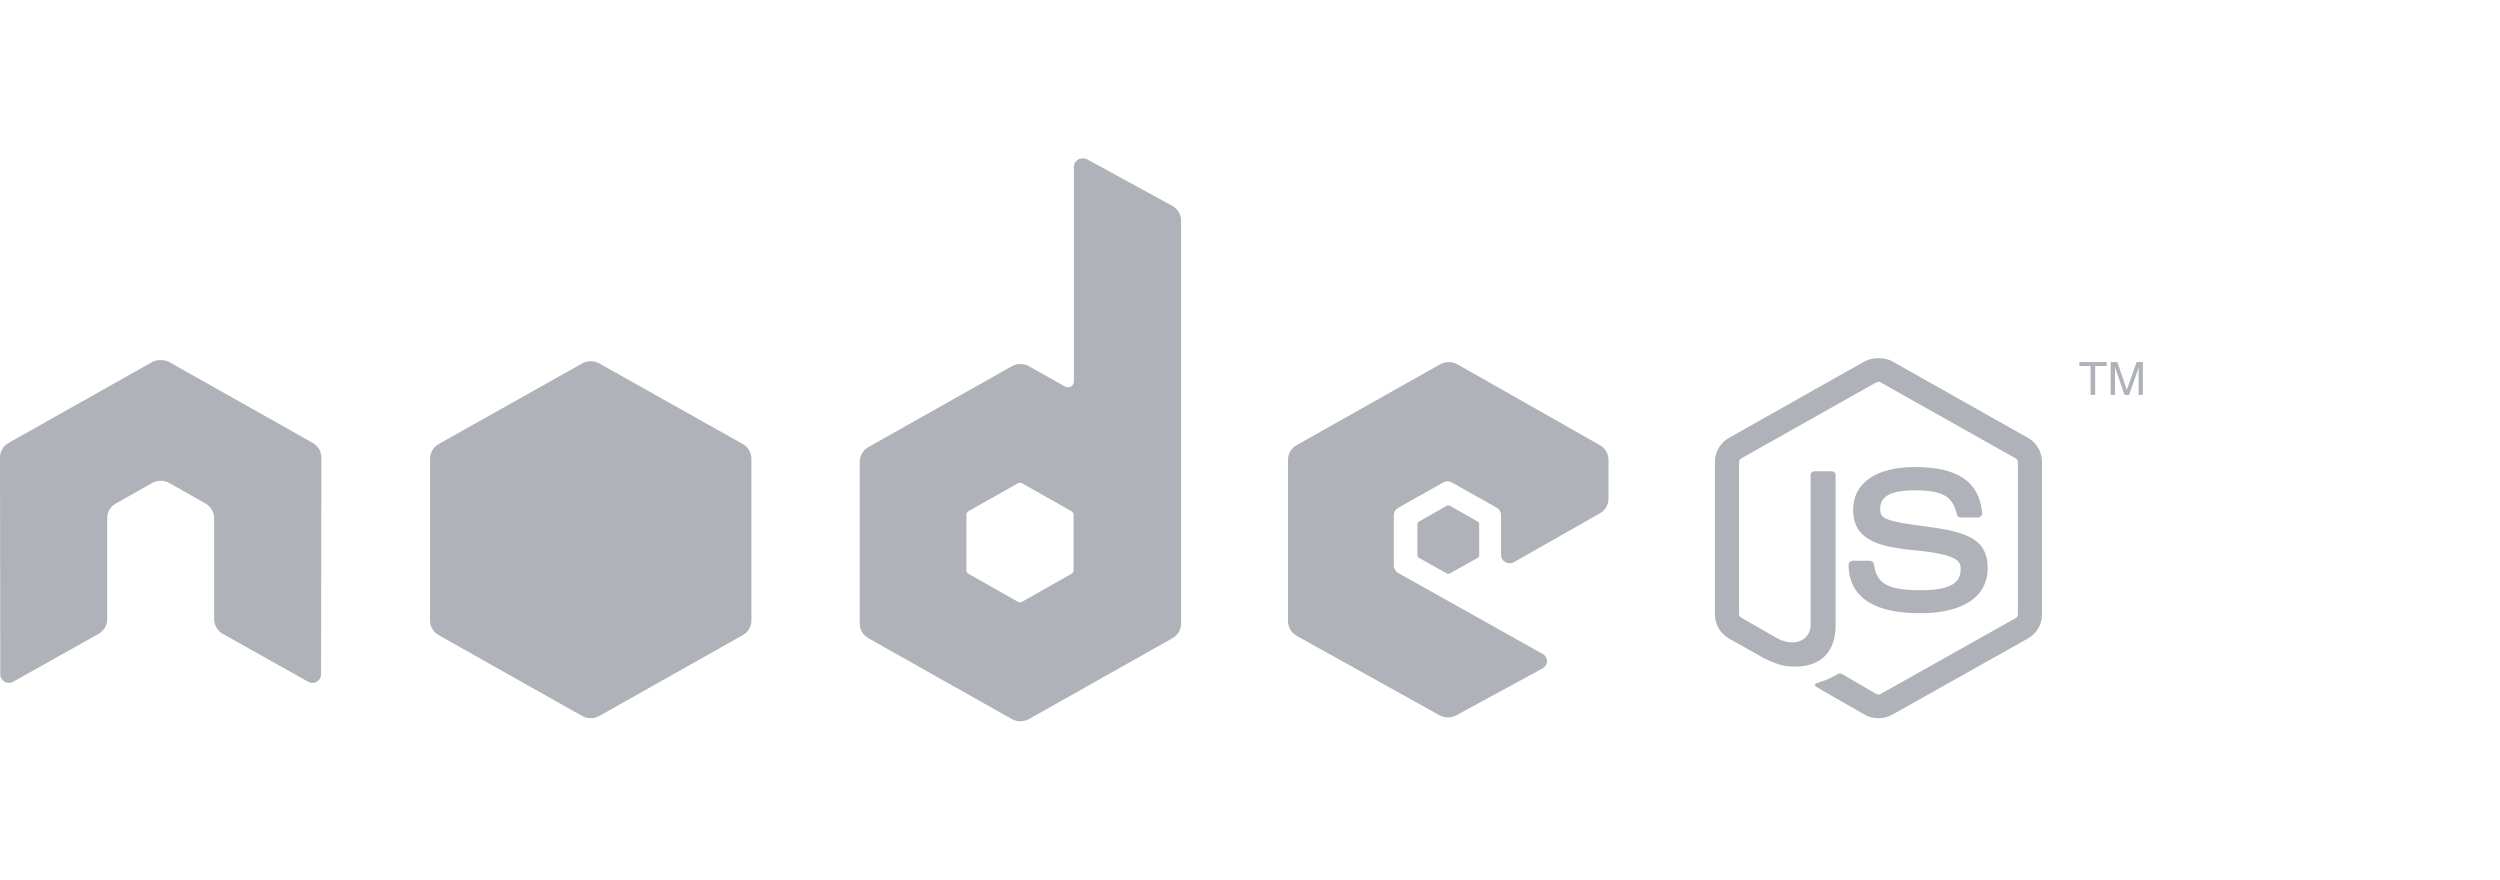 <svg xmlns="http://www.w3.org/2000/svg" width="108" height="38" viewBox="0 0 108 38" fill="none"><path fill-rule="evenodd" clip-rule="evenodd" d="M46.764 6.84C46.7 6.841 46.635 6.856 46.578 6.889C46.463 6.954 46.391 7.074 46.391 7.204V16.478C46.391 16.569 46.348 16.651 46.267 16.696C46.186 16.742 46.087 16.742 46.006 16.696L44.454 15.823C44.223 15.693 43.94 15.693 43.709 15.823L37.513 19.315C37.281 19.445 37.14 19.696 37.14 19.957V26.94C37.14 27.201 37.281 27.44 37.513 27.571L43.709 31.062C43.941 31.193 44.222 31.193 44.454 31.062L50.65 27.571C50.882 27.44 51.023 27.201 51.023 26.94V9.531C51.023 9.267 50.875 9.018 50.638 8.889L46.95 6.876C46.892 6.845 46.828 6.839 46.764 6.84V6.84ZM6.904 15.557C6.786 15.561 6.675 15.582 6.569 15.642L0.373 19.133C0.142 19.263 0 19.501 0 19.763L0.012 29.135C0.012 29.265 0.081 29.386 0.199 29.45C0.314 29.517 0.457 29.517 0.571 29.45L4.247 27.389C4.48 27.254 4.632 27.019 4.632 26.759V22.382C4.632 22.121 4.772 21.881 5.004 21.752L6.569 20.867C6.686 20.801 6.811 20.77 6.941 20.77C7.069 20.77 7.2 20.801 7.314 20.867L8.878 21.752C9.11 21.881 9.251 22.121 9.251 22.382V26.759C9.251 27.019 9.405 27.255 9.636 27.389L13.311 29.45C13.427 29.517 13.569 29.517 13.684 29.45C13.798 29.386 13.87 29.265 13.87 29.135L13.883 19.763C13.883 19.501 13.742 19.263 13.51 19.133L7.314 15.642C7.209 15.582 7.097 15.561 6.979 15.557H6.904H6.904ZM62.584 15.642C62.454 15.641 62.327 15.673 62.211 15.739L56.015 19.23C55.783 19.36 55.642 19.599 55.642 19.86V26.843C55.642 27.106 55.794 27.344 56.027 27.474L62.174 30.892C62.401 31.019 62.678 31.029 62.906 30.904L66.632 28.88C66.75 28.816 66.83 28.696 66.83 28.565C66.831 28.433 66.761 28.315 66.644 28.25L60.41 24.758C60.294 24.693 60.212 24.561 60.212 24.431V22.248C60.212 22.118 60.295 21.998 60.41 21.933L62.348 20.842C62.463 20.777 62.604 20.777 62.72 20.842L64.657 21.933C64.773 21.998 64.844 22.118 64.844 22.248V23.97C64.844 24.101 64.914 24.22 65.03 24.285C65.146 24.351 65.287 24.351 65.402 24.285L69.115 22.176C69.346 22.045 69.487 21.806 69.487 21.545V19.86C69.487 19.6 69.346 19.361 69.115 19.23L62.956 15.738C62.84 15.673 62.713 15.642 62.584 15.641V15.642ZM44.057 20.855C44.089 20.855 44.127 20.862 44.156 20.879L46.279 22.079C46.337 22.111 46.379 22.171 46.379 22.236V24.637C46.379 24.702 46.337 24.762 46.279 24.794L44.156 25.994C44.098 26.027 44.028 26.027 43.97 25.994L41.846 24.794C41.789 24.762 41.747 24.702 41.747 24.637V22.236C41.747 22.171 41.789 22.111 41.846 22.079L43.97 20.879C43.999 20.863 44.025 20.855 44.057 20.855V20.855Z" fill="#AFB2B8"></path><path fill-rule="evenodd" clip-rule="evenodd" d="M81.149 15.472C80.934 15.472 80.725 15.515 80.541 15.617L74.692 18.915C74.314 19.128 74.084 19.53 74.084 19.957V26.54C74.084 26.968 74.314 27.369 74.692 27.583L76.219 28.444C76.962 28.801 77.235 28.795 77.573 28.795C78.672 28.795 79.299 28.144 79.299 27.013V20.515C79.299 20.423 79.218 20.358 79.125 20.358H78.392C78.299 20.358 78.219 20.423 78.219 20.515V27.013C78.219 27.515 77.684 28.019 76.816 27.595L75.226 26.686C75.17 26.656 75.127 26.603 75.127 26.54V19.957C75.127 19.895 75.169 19.831 75.226 19.8L81.062 16.515C81.117 16.484 81.182 16.484 81.236 16.515L87.072 19.8C87.128 19.832 87.172 19.893 87.172 19.957V26.54C87.172 26.603 87.139 26.668 87.085 26.698L81.236 29.983C81.186 30.012 81.117 30.012 81.062 29.983L79.56 29.11C79.515 29.085 79.454 29.087 79.411 29.11C78.996 29.34 78.918 29.367 78.529 29.498C78.433 29.531 78.288 29.582 78.579 29.741L80.541 30.868C80.728 30.974 80.936 31.026 81.149 31.026C81.366 31.026 81.571 30.974 81.758 30.868L87.606 27.583C87.985 27.368 88.215 26.968 88.215 26.54V19.957C88.215 19.53 87.985 19.128 87.606 18.915L81.758 15.617C81.574 15.515 81.364 15.472 81.149 15.472ZM25.519 15.605C25.39 15.605 25.262 15.637 25.147 15.702L18.951 19.182C18.719 19.312 18.578 19.563 18.578 19.824V26.807C18.578 27.068 18.719 27.307 18.951 27.438L25.147 30.929C25.379 31.06 25.66 31.06 25.892 30.929L32.088 27.438C32.319 27.307 32.461 27.068 32.461 26.807V19.824C32.461 19.563 32.32 19.312 32.088 19.182L25.892 15.702C25.776 15.637 25.648 15.605 25.519 15.605ZM89.829 15.642V15.812H90.313V17.06H90.512V15.812H91.009V15.642H89.829ZM91.182 15.642V17.06H91.369V16.224C91.369 16.189 91.37 16.137 91.369 16.066C91.366 15.994 91.369 15.931 91.369 15.896V15.86L91.778 17.06H91.977L92.399 15.86C92.399 15.936 92.389 16.01 92.387 16.078C92.386 16.144 92.387 16.194 92.387 16.224V17.06H92.573V15.642H92.3L91.878 16.842L91.468 15.642H91.182L91.182 15.642ZM82.714 20.176C81.048 20.176 80.056 20.868 80.056 22.018C80.056 23.267 81.041 23.61 82.639 23.764C84.552 23.947 84.701 24.221 84.701 24.589C84.701 25.226 84.18 25.498 82.95 25.498C81.404 25.498 81.064 25.121 80.951 24.37C80.937 24.29 80.874 24.225 80.789 24.225H80.032C79.938 24.225 79.858 24.303 79.858 24.395C79.858 25.356 80.393 26.492 82.95 26.492C84.8 26.492 85.868 25.783 85.868 24.54C85.868 23.308 85.005 22.978 83.21 22.746C81.397 22.512 81.224 22.397 81.224 21.982C81.224 21.64 81.37 21.182 82.714 21.182C83.914 21.182 84.357 21.435 84.539 22.225C84.555 22.299 84.622 22.358 84.701 22.358H85.458C85.505 22.358 85.55 22.33 85.582 22.297C85.614 22.262 85.636 22.223 85.632 22.176C85.515 20.816 84.585 20.176 82.714 20.176ZM62.573 21.837C62.548 21.837 62.521 21.837 62.498 21.849L61.306 22.528C61.262 22.552 61.232 22.599 61.232 22.649V23.982C61.232 24.033 61.262 24.079 61.306 24.104L62.498 24.77C62.543 24.796 62.591 24.796 62.635 24.77L63.827 24.104C63.871 24.079 63.901 24.033 63.901 23.982V22.649C63.901 22.599 63.871 22.553 63.827 22.528L62.635 21.849C62.613 21.836 62.598 21.837 62.573 21.837Z" fill="#AFB2B8"></path></svg>